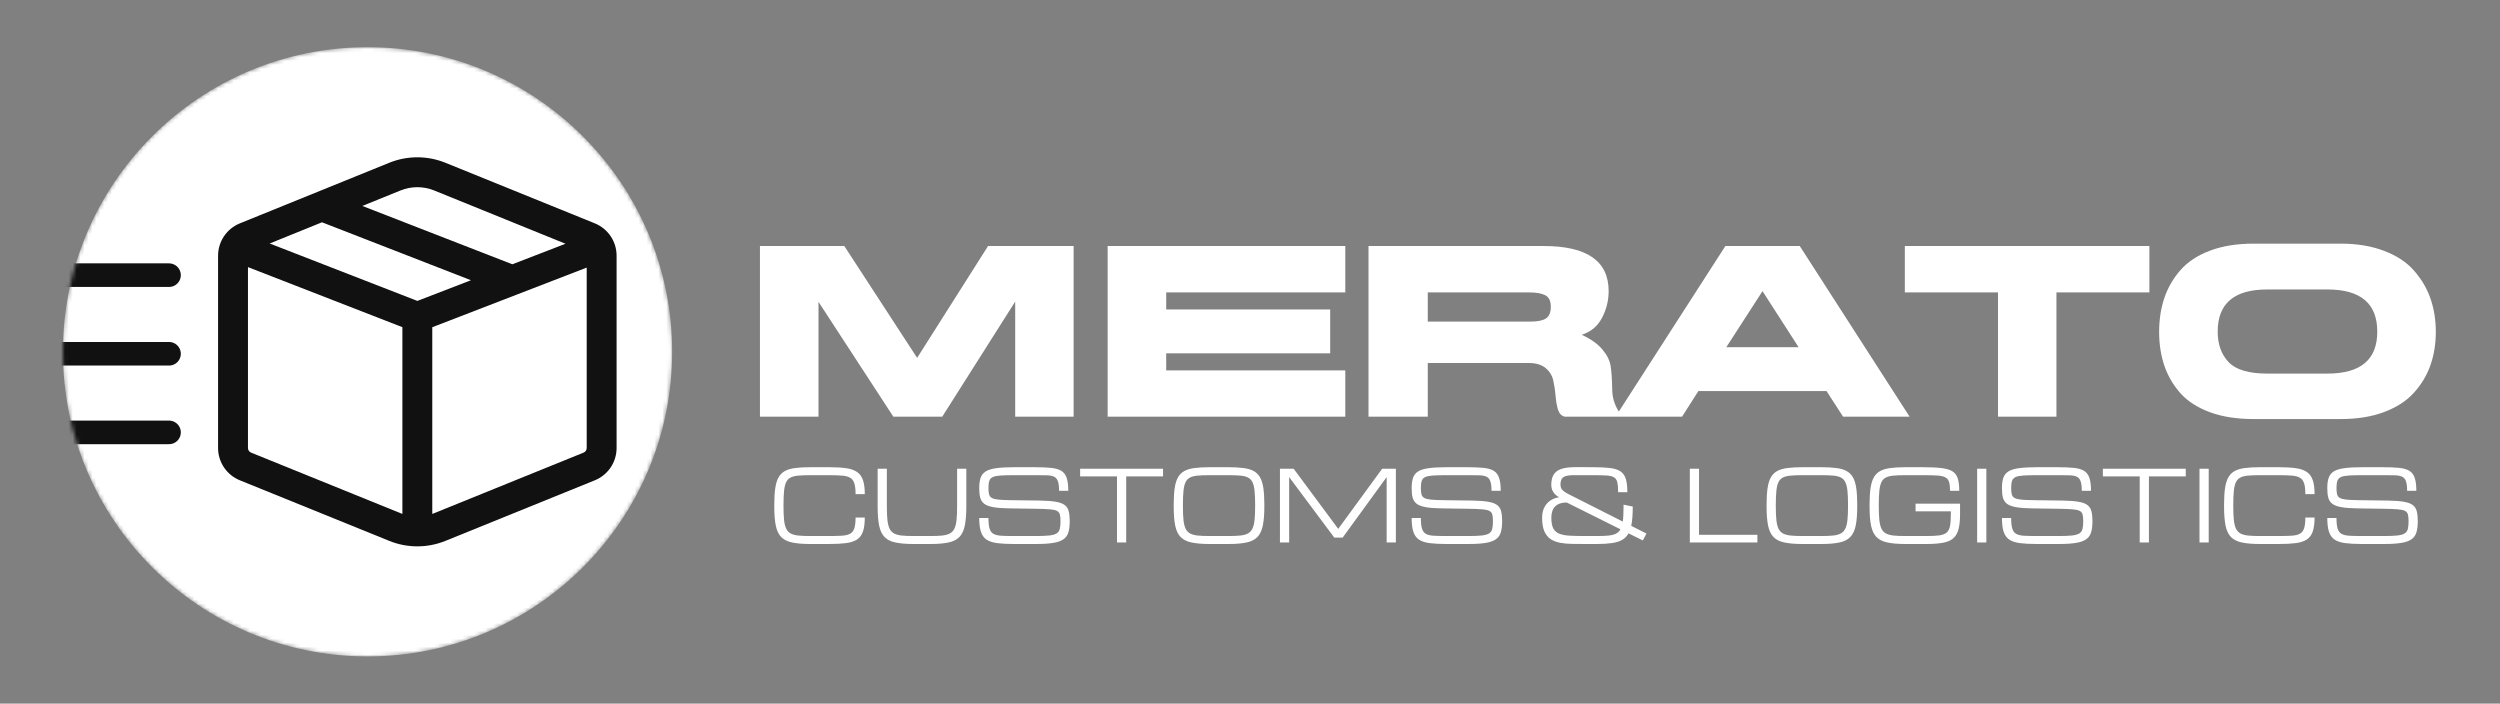 <?xml version="1.0" encoding="UTF-8"?> <svg xmlns="http://www.w3.org/2000/svg" width="636" height="179" viewBox="0 0 636 179" fill="none"><rect x="0" y="0" width="636" height="179" fill="#808080" stroke="none"/><g clip-path="url(#clip0_61_89)"><path d="M208.224 106H193.329V62.588H214.793L233.32 91.045L251.363 62.588H273.13V106H258.266V76.726L239.708 106H227.266L208.224 76.786V106ZM342.244 74.394H296.683V78.724H338.399V89.894H296.683V94.224H342.244V106H281.788V62.588H342.244V74.394ZM348.147 106V62.588H392.74C403.74 62.588 409.239 66.412 409.239 74.061C409.239 76.463 408.674 78.734 407.544 80.873C406.434 82.992 404.718 84.425 402.397 85.172C404.718 86.242 406.464 87.483 407.635 88.895C408.826 90.288 409.532 91.711 409.754 93.164C409.976 94.617 410.107 96.615 410.147 99.158C410.188 101.701 411.076 103.982 412.812 106H398.068C397.241 105.798 396.666 105.193 396.343 104.184C396.04 103.154 395.838 101.994 395.737 100.702C395.636 99.39 395.445 98.109 395.162 96.857C394.9 95.586 394.254 94.516 393.225 93.648C392.195 92.781 390.752 92.347 388.896 92.347H363.224V106H348.147ZM363.224 74.394V81.811H389.38C391.156 81.811 392.458 81.549 393.285 81.024C394.113 80.48 394.526 79.481 394.526 78.027C394.526 76.574 394.062 75.606 393.134 75.121C392.205 74.637 390.873 74.394 389.138 74.394H363.224ZM457.858 62.588L485.801 106H468.878L464.67 99.491H432.065L427.918 106H410.995L438.938 62.588H457.858ZM448.383 74.061L439.18 88.32H457.556L448.383 74.061ZM546.802 74.394H523.158V106H508.294V74.394H484.59V62.588H546.802V74.394ZM550.586 92.952C549.718 90.369 549.284 87.533 549.284 84.445C549.284 81.337 549.718 78.481 550.586 75.878C551.454 73.274 552.806 70.913 554.643 68.794C556.499 66.655 559.002 64.99 562.15 63.799C565.319 62.588 569.033 61.982 573.291 61.982H595.481C599.659 61.982 603.342 62.598 606.531 63.829C609.74 65.04 612.273 66.715 614.13 68.855C616.007 70.974 617.399 73.335 618.308 75.939C619.216 78.542 619.67 81.378 619.67 84.445C619.67 87.493 619.216 90.308 618.308 92.892C617.399 95.475 615.997 97.816 614.1 99.915C612.223 101.994 609.7 103.629 606.531 104.819C603.383 106.01 599.7 106.605 595.481 106.605H573.291C569.033 106.605 565.319 106.02 562.15 104.85C559.002 103.679 556.499 102.054 554.643 99.976C552.806 97.877 551.454 95.535 550.586 92.952ZM564.179 84.355C564.179 87.584 565.107 90.177 566.964 92.135C568.821 94.072 572.09 95.041 576.772 95.041H592.091C600.567 95.041 604.796 91.479 604.775 84.355C604.775 77.21 600.547 73.638 592.091 73.638H576.772C568.377 73.638 564.179 77.21 564.179 84.355Z" fill="white"></path><path d="M196.979 128.869V128.381C196.979 126.721 197.06 125.329 197.223 124.206C197.386 123.075 197.667 122.155 198.065 121.447C198.464 120.739 199.005 120.198 199.689 119.824C200.381 119.449 201.247 119.197 202.289 119.067C203.331 118.929 204.584 118.859 206.049 118.859H210.968C212.645 118.859 214.057 118.941 215.204 119.104C216.36 119.258 217.287 119.571 217.987 120.043C218.695 120.507 219.208 121.195 219.525 122.106C219.843 123.01 220.001 124.21 220.001 125.708H217.658C217.658 124.528 217.552 123.612 217.34 122.961C217.129 122.302 216.771 121.826 216.266 121.533C215.77 121.24 215.09 121.061 214.228 120.996C213.365 120.922 212.278 120.886 210.968 120.886H206.049C204.885 120.886 203.904 120.922 203.107 120.996C202.309 121.061 201.658 121.219 201.154 121.472C200.657 121.716 200.275 122.106 200.006 122.644C199.746 123.181 199.567 123.913 199.469 124.841C199.372 125.769 199.323 126.949 199.323 128.381V128.869C199.323 130.253 199.372 131.4 199.469 132.312C199.567 133.223 199.746 133.951 200.006 134.497C200.275 135.042 200.657 135.449 201.154 135.717C201.658 135.986 202.309 136.161 203.107 136.242C203.904 136.324 204.885 136.364 206.049 136.364H210.968C212.278 136.364 213.365 136.336 214.228 136.279C215.09 136.222 215.77 136.055 216.266 135.778C216.771 135.502 217.129 135.042 217.34 134.399C217.552 133.748 217.658 132.836 217.658 131.665H220.001C220.001 133.162 219.843 134.358 219.525 135.253C219.208 136.149 218.695 136.824 217.987 137.28C217.287 137.727 216.36 138.024 215.204 138.171C214.057 138.317 212.645 138.391 210.968 138.391H206.049C204.218 138.391 202.712 138.264 201.532 138.012C200.352 137.768 199.429 137.312 198.761 136.645C198.102 135.978 197.638 135.017 197.37 133.764C197.109 132.511 196.979 130.879 196.979 128.869ZM232.343 138.391C230.512 138.391 229.006 138.264 227.826 138.012C226.646 137.768 225.722 137.312 225.055 136.645C224.396 135.978 223.932 135.017 223.664 133.764C223.403 132.511 223.273 130.879 223.273 128.869V119.25H225.617V128.869C225.617 130.253 225.666 131.4 225.763 132.312C225.861 133.223 226.044 133.951 226.312 134.497C226.581 135.042 226.964 135.449 227.46 135.717C227.965 135.986 228.616 136.161 229.413 136.242C230.211 136.324 231.187 136.364 232.343 136.364H236.762C237.925 136.364 238.902 136.324 239.691 136.242C240.489 136.161 241.136 135.986 241.632 135.717C242.137 135.449 242.523 135.042 242.792 134.497C243.061 133.951 243.244 133.223 243.341 132.312C243.439 131.4 243.488 130.253 243.488 128.869V119.25H245.832V128.869C245.832 130.879 245.697 132.511 245.429 133.764C245.168 135.017 244.704 135.978 244.037 136.645C243.378 137.312 242.458 137.768 241.278 138.012C240.098 138.264 238.593 138.391 236.762 138.391H232.343ZM269.794 132.58C269.794 131.856 269.737 131.286 269.623 130.871C269.509 130.456 269.253 130.151 268.854 129.956C268.455 129.752 267.837 129.622 266.999 129.565C266.16 129.5 265.013 129.455 263.556 129.431L256.769 129.333C255.093 129.309 253.746 129.207 252.729 129.028C251.711 128.849 250.942 128.568 250.421 128.186C249.901 127.795 249.551 127.274 249.372 126.623C249.201 125.972 249.115 125.158 249.115 124.182C249.115 123.116 249.233 122.237 249.469 121.545C249.713 120.853 250.149 120.312 250.775 119.921C251.41 119.531 252.305 119.258 253.461 119.104C254.617 118.941 256.11 118.859 257.941 118.859H263.166C264.826 118.859 266.209 118.912 267.316 119.018C268.423 119.124 269.302 119.368 269.953 119.75C270.604 120.133 271.068 120.727 271.344 121.533C271.629 122.338 271.771 123.445 271.771 124.853H269.428C269.428 123.763 269.322 122.941 269.11 122.387C268.907 121.826 268.565 121.443 268.085 121.24C267.613 121.036 266.974 120.926 266.168 120.91C265.363 120.894 264.362 120.886 263.166 120.886H258.063C256.606 120.886 255.438 120.914 254.56 120.971C253.689 121.028 253.03 121.158 252.582 121.362C252.134 121.565 251.833 121.891 251.679 122.338C251.532 122.786 251.459 123.4 251.459 124.182C251.459 124.841 251.512 125.37 251.618 125.769C251.723 126.167 251.959 126.472 252.326 126.684C252.7 126.888 253.274 127.03 254.047 127.111C254.82 127.185 255.874 127.229 257.208 127.246L264.484 127.343C266.193 127.368 267.556 127.469 268.573 127.648C269.599 127.819 270.364 128.1 270.868 128.491C271.381 128.881 271.719 129.41 271.881 130.078C272.052 130.737 272.138 131.571 272.138 132.58C272.138 133.679 272.032 134.602 271.82 135.351C271.617 136.092 271.218 136.686 270.624 137.133C270.03 137.581 269.171 137.902 268.048 138.098C266.925 138.293 265.448 138.391 263.617 138.391H257.904C256.236 138.391 254.836 138.317 253.705 138.171C252.574 138.024 251.671 137.731 250.995 137.292C250.328 136.844 249.848 136.181 249.555 135.302C249.262 134.423 249.115 133.251 249.115 131.787H251.459C251.459 132.934 251.553 133.821 251.74 134.448C251.927 135.074 252.252 135.526 252.716 135.803C253.188 136.071 253.843 136.234 254.682 136.291C255.528 136.34 256.602 136.364 257.904 136.364H263.495C264.952 136.364 266.103 136.319 266.95 136.23C267.796 136.132 268.423 135.953 268.83 135.693C269.236 135.424 269.497 135.042 269.611 134.545C269.733 134.049 269.794 133.394 269.794 132.58ZM284.162 138V121.203H274.787V119.25H295.88V121.203H286.505V138H284.162ZM307.66 138.391C305.829 138.391 304.324 138.264 303.144 138.012C301.964 137.768 301.04 137.312 300.373 136.645C299.713 135.978 299.25 135.017 298.981 133.764C298.721 132.511 298.59 130.879 298.59 128.869V128.381C298.59 126.721 298.672 125.329 298.834 124.206C298.997 123.075 299.278 122.155 299.677 121.447C300.076 120.739 300.617 120.198 301.3 119.824C301.992 119.449 302.859 119.197 303.9 119.067C304.942 118.929 306.195 118.859 307.66 118.859H312.58C314.044 118.859 315.298 118.929 316.339 119.067C317.381 119.197 318.244 119.449 318.927 119.824C319.619 120.198 320.164 120.739 320.563 121.447C320.962 122.155 321.243 123.075 321.405 124.206C321.568 125.329 321.649 126.721 321.649 128.381V128.869C321.649 130.879 321.515 132.511 321.247 133.764C320.986 135.017 320.522 135.978 319.855 136.645C319.196 137.312 318.276 137.768 317.096 138.012C315.916 138.264 314.411 138.391 312.58 138.391H307.66ZM307.66 136.364H312.58C313.743 136.364 314.724 136.324 315.521 136.242C316.319 136.161 316.966 135.986 317.462 135.717C317.967 135.449 318.349 135.042 318.61 134.497C318.878 133.951 319.062 133.223 319.159 132.312C319.257 131.4 319.306 130.253 319.306 128.869V128.381C319.306 126.949 319.257 125.769 319.159 124.841C319.062 123.913 318.878 123.181 318.61 122.644C318.349 122.106 317.967 121.716 317.462 121.472C316.966 121.219 316.319 121.061 315.521 120.996C314.724 120.922 313.743 120.886 312.58 120.886H307.66C306.496 120.886 305.516 120.922 304.718 120.996C303.921 121.061 303.27 121.219 302.765 121.472C302.269 121.716 301.886 122.106 301.618 122.644C301.357 123.181 301.178 123.913 301.081 124.841C300.983 125.769 300.934 126.949 300.934 128.381V128.869C300.934 130.253 300.983 131.4 301.081 132.312C301.178 133.223 301.357 133.951 301.618 134.497C301.886 135.042 302.269 135.449 302.765 135.717C303.27 135.986 303.921 136.161 304.718 136.242C305.516 136.324 306.496 136.364 307.66 136.364ZM325.617 138V119.25H329.108L340.448 134.545L351.618 119.25H355.109V138H352.765V121.374L341.571 136.767H339.447L327.96 121.374V138H325.617ZM379.804 132.58C379.804 131.856 379.747 131.286 379.633 130.871C379.519 130.456 379.263 130.151 378.864 129.956C378.465 129.752 377.847 129.622 377.008 129.565C376.17 129.5 375.023 129.455 373.566 129.431L366.779 129.333C365.102 129.309 363.756 129.207 362.738 129.028C361.721 128.849 360.952 128.568 360.431 128.186C359.91 127.795 359.56 127.274 359.381 126.623C359.21 125.972 359.125 125.158 359.125 124.182C359.125 123.116 359.243 122.237 359.479 121.545C359.723 120.853 360.159 120.312 360.785 119.921C361.42 119.531 362.315 119.258 363.471 119.104C364.626 118.941 366.12 118.859 367.951 118.859H373.175C374.835 118.859 376.219 118.912 377.326 119.018C378.432 119.124 379.311 119.368 379.962 119.75C380.613 120.133 381.077 120.727 381.354 121.533C381.639 122.338 381.781 123.445 381.781 124.853H379.438C379.438 123.763 379.332 122.941 379.12 122.387C378.917 121.826 378.575 121.443 378.095 121.24C377.623 121.036 376.984 120.926 376.178 120.91C375.373 120.894 374.372 120.886 373.175 120.886H368.073C366.616 120.886 365.448 120.914 364.569 120.971C363.699 121.028 363.039 121.158 362.592 121.362C362.144 121.565 361.843 121.891 361.688 122.338C361.542 122.786 361.469 123.4 361.469 124.182C361.469 124.841 361.522 125.37 361.627 125.769C361.733 126.167 361.969 126.472 362.335 126.684C362.71 126.888 363.284 127.03 364.057 127.111C364.83 127.185 365.884 127.229 367.218 127.246L374.494 127.343C376.203 127.368 377.566 127.469 378.583 127.648C379.608 127.819 380.373 128.1 380.878 128.491C381.391 128.881 381.728 129.41 381.891 130.078C382.062 130.737 382.147 131.571 382.147 132.58C382.147 133.679 382.042 134.602 381.83 135.351C381.627 136.092 381.228 136.686 380.634 137.133C380.04 137.581 379.181 137.902 378.058 138.098C376.935 138.293 375.458 138.391 373.627 138.391H367.914C366.246 138.391 364.846 138.317 363.715 138.171C362.584 138.024 361.68 137.731 361.005 137.292C360.338 136.844 359.857 136.181 359.564 135.302C359.271 134.423 359.125 133.251 359.125 131.787H361.469C361.469 132.934 361.562 133.821 361.75 134.448C361.937 135.074 362.262 135.526 362.726 135.803C363.198 136.071 363.853 136.234 364.691 136.291C365.538 136.34 366.612 136.364 367.914 136.364H373.505C374.962 136.364 376.113 136.319 376.959 136.23C377.806 136.132 378.432 135.953 378.839 135.693C379.246 135.424 379.507 135.042 379.621 134.545C379.743 134.049 379.804 133.394 379.804 132.58ZM403.302 138.391C402.13 138.391 400.999 138.382 399.909 138.366C398.826 138.35 397.825 138.256 396.906 138.085C395.986 137.915 395.181 137.605 394.489 137.158C393.805 136.702 393.272 136.043 392.89 135.18C392.507 134.309 392.316 133.166 392.316 131.75C392.316 130.619 392.528 129.683 392.951 128.942C393.374 128.194 393.919 127.62 394.586 127.221C395.254 126.822 395.945 126.582 396.662 126.501C396.002 126.167 395.486 125.703 395.111 125.109C394.737 124.515 394.586 123.75 394.66 122.814C394.741 121.74 395.034 120.918 395.539 120.349C396.043 119.779 396.731 119.388 397.602 119.177C398.472 118.957 399.502 118.847 400.69 118.847H403.766V118.859H405.451C407.127 118.859 408.515 118.929 409.613 119.067C410.72 119.197 411.591 119.474 412.226 119.897C412.868 120.312 413.324 120.947 413.593 121.801C413.861 122.648 413.996 123.787 413.996 125.219H411.652C411.652 124.137 411.583 123.299 411.444 122.705C411.306 122.111 411.025 121.687 410.602 121.435C410.179 121.175 409.556 121.02 408.734 120.971C407.912 120.914 406.818 120.886 405.451 120.886H400.299C399.29 120.886 398.509 121.008 397.956 121.252C397.402 121.488 397.085 122.029 397.003 122.875C396.938 123.575 397.056 124.121 397.357 124.511C397.659 124.894 398.24 125.305 399.103 125.744L412.836 132.69C412.909 132.194 412.958 131.632 412.982 131.005C413.015 130.371 413.031 129.659 413.031 128.869V128.381L415.375 128.869C415.375 129.878 415.342 130.79 415.277 131.604C415.22 132.409 415.123 133.133 414.984 133.776L418.854 135.729L417.938 137.487L414.301 135.681C413.902 136.405 413.357 136.962 412.665 137.353C411.981 137.744 411.119 138.012 410.077 138.159C409.035 138.313 407.778 138.391 406.305 138.391H403.302ZM394.66 131.713C394.66 132.869 394.822 133.768 395.148 134.411C395.482 135.046 395.994 135.502 396.686 135.778C397.378 136.055 398.269 136.222 399.359 136.279C400.458 136.336 401.772 136.364 403.302 136.364H406.305C407.428 136.364 408.38 136.328 409.162 136.254C409.943 136.181 410.582 136.022 411.078 135.778C411.583 135.534 411.973 135.16 412.25 134.655L398.566 127.832C397.305 127.832 396.336 128.157 395.661 128.808C394.993 129.459 394.66 130.428 394.66 131.713ZM429.889 138V119.25H432.233V136.047H447.077V138H429.889ZM458.49 138.391C456.659 138.391 455.154 138.264 453.974 138.012C452.794 137.768 451.87 137.312 451.203 136.645C450.543 135.978 450.08 135.017 449.811 133.764C449.551 132.511 449.42 130.879 449.42 128.869V128.381C449.42 126.721 449.502 125.329 449.665 124.206C449.827 123.075 450.108 122.155 450.507 121.447C450.906 120.739 451.447 120.198 452.13 119.824C452.822 119.449 453.689 119.197 454.73 119.067C455.772 118.929 457.025 118.859 458.49 118.859H463.41C464.875 118.859 466.128 118.929 467.169 119.067C468.211 119.197 469.074 119.449 469.757 119.824C470.449 120.198 470.994 120.739 471.393 121.447C471.792 122.155 472.073 123.075 472.235 124.206C472.398 125.329 472.479 126.721 472.479 128.381V128.869C472.479 130.879 472.345 132.511 472.077 133.764C471.816 135.017 471.352 135.978 470.685 136.645C470.026 137.312 469.106 137.768 467.926 138.012C466.746 138.264 465.241 138.391 463.41 138.391H458.49ZM458.49 136.364H463.41C464.573 136.364 465.554 136.324 466.352 136.242C467.149 136.161 467.796 135.986 468.292 135.717C468.797 135.449 469.18 135.042 469.44 134.497C469.708 133.951 469.892 133.223 469.989 132.312C470.087 131.4 470.136 130.253 470.136 128.869V128.381C470.136 126.949 470.087 125.769 469.989 124.841C469.892 123.913 469.708 123.181 469.44 122.644C469.18 122.106 468.797 121.716 468.292 121.472C467.796 121.219 467.149 121.061 466.352 120.996C465.554 120.922 464.573 120.886 463.41 120.886H458.49C457.326 120.886 456.346 120.922 455.548 120.996C454.751 121.061 454.1 121.219 453.595 121.472C453.099 121.716 452.716 122.106 452.448 122.644C452.187 123.181 452.008 123.913 451.911 124.841C451.813 125.769 451.764 126.949 451.764 128.381V128.869C451.764 130.253 451.813 131.4 451.911 132.312C452.008 133.223 452.187 133.951 452.448 134.497C452.716 135.042 453.099 135.449 453.595 135.717C454.1 135.986 454.751 136.161 455.548 136.242C456.346 136.324 457.326 136.364 458.49 136.364ZM475.617 128.869V128.381C475.617 126.721 475.698 125.329 475.861 124.206C476.024 123.075 476.304 122.155 476.703 121.447C477.102 120.739 477.643 120.198 478.327 119.824C479.018 119.449 479.885 119.197 480.927 119.067C481.968 118.929 483.222 118.859 484.687 118.859H489.276C491.197 118.859 492.755 118.933 493.952 119.079C495.156 119.226 496.08 119.506 496.723 119.921C497.374 120.336 497.821 120.943 498.065 121.74C498.31 122.53 498.432 123.567 498.432 124.853H496.088C496.088 123.885 496.002 123.132 495.832 122.595C495.661 122.049 495.339 121.659 494.867 121.423C494.395 121.179 493.708 121.028 492.804 120.971C491.909 120.914 490.733 120.886 489.276 120.886H484.687C483.523 120.886 482.542 120.922 481.745 120.996C480.947 121.061 480.296 121.219 479.792 121.472C479.295 121.716 478.913 122.106 478.644 122.644C478.384 123.181 478.205 123.913 478.107 124.841C478.009 125.769 477.96 126.949 477.96 128.381V128.869C477.96 130.253 478.009 131.4 478.107 132.312C478.205 133.223 478.384 133.951 478.644 134.497C478.913 135.042 479.295 135.449 479.792 135.717C480.296 135.986 480.947 136.161 481.745 136.242C482.542 136.324 483.523 136.364 484.687 136.364H490.094C491.437 136.364 492.519 136.311 493.341 136.206C494.163 136.092 494.786 135.856 495.209 135.498C495.64 135.131 495.929 134.578 496.076 133.837C496.222 133.089 496.295 132.08 496.295 130.81V130.09H487.323V128.137H498.639V130.81C498.639 132.397 498.505 133.687 498.236 134.68C497.968 135.673 497.512 136.442 496.869 136.987C496.234 137.524 495.364 137.89 494.257 138.085C493.158 138.289 491.771 138.391 490.094 138.391H484.687C482.855 138.391 481.35 138.264 480.17 138.012C478.99 137.768 478.066 137.312 477.399 136.645C476.74 135.978 476.276 135.017 476.007 133.764C475.747 132.511 475.617 130.879 475.617 128.869ZM502.985 138V119.25H505.329V138H502.985ZM529.975 132.58C529.975 131.856 529.918 131.286 529.804 130.871C529.69 130.456 529.433 130.151 529.035 129.956C528.636 129.752 528.017 129.622 527.179 129.565C526.341 129.5 525.194 129.455 523.737 129.431L516.95 129.333C515.273 129.309 513.926 129.207 512.909 129.028C511.892 128.849 511.123 128.568 510.602 128.186C510.081 127.795 509.731 127.274 509.552 126.623C509.381 125.972 509.296 125.158 509.296 124.182C509.296 123.116 509.414 122.237 509.65 121.545C509.894 120.853 510.329 120.312 510.956 119.921C511.591 119.531 512.486 119.258 513.642 119.104C514.797 118.941 516.291 118.859 518.122 118.859H523.346C525.006 118.859 526.39 118.912 527.497 119.018C528.603 119.124 529.482 119.368 530.133 119.75C530.784 120.133 531.248 120.727 531.525 121.533C531.81 122.338 531.952 123.445 531.952 124.853H529.608C529.608 123.763 529.503 122.941 529.291 122.387C529.088 121.826 528.746 121.443 528.266 121.24C527.794 121.036 527.155 120.926 526.349 120.91C525.543 120.894 524.542 120.886 523.346 120.886H518.244C516.787 120.886 515.619 120.914 514.74 120.971C513.869 121.028 513.21 121.158 512.763 121.362C512.315 121.565 512.014 121.891 511.859 122.338C511.713 122.786 511.64 123.4 511.64 124.182C511.64 124.841 511.693 125.37 511.798 125.769C511.904 126.167 512.14 126.472 512.506 126.684C512.881 126.888 513.454 127.03 514.228 127.111C515.001 127.185 516.055 127.229 517.389 127.246L524.665 127.343C526.374 127.368 527.737 127.469 528.754 127.648C529.779 127.819 530.544 128.1 531.049 128.491C531.562 128.881 531.899 129.41 532.062 130.078C532.233 130.737 532.318 131.571 532.318 132.58C532.318 133.679 532.213 134.602 532.001 135.351C531.798 136.092 531.399 136.686 530.805 137.133C530.211 137.581 529.352 137.902 528.229 138.098C527.106 138.293 525.629 138.391 523.798 138.391H518.085C516.417 138.391 515.017 138.317 513.886 138.171C512.755 138.024 511.851 137.731 511.176 137.292C510.508 136.844 510.028 136.181 509.735 135.302C509.442 134.423 509.296 133.251 509.296 131.787H511.64C511.64 132.934 511.733 133.821 511.92 134.448C512.108 135.074 512.433 135.526 512.897 135.803C513.369 136.071 514.024 136.234 514.862 136.291C515.709 136.34 516.783 136.364 518.085 136.364H523.676C525.132 136.364 526.284 136.319 527.13 136.23C527.977 136.132 528.603 135.953 529.01 135.693C529.417 135.424 529.678 135.042 529.792 134.545C529.914 134.049 529.975 133.394 529.975 132.58ZM544.342 138V121.203H534.967V119.25H556.061V121.203H546.686V138H544.342ZM559.552 138V119.25H561.896V138H559.552ZM565.802 128.869V128.381C565.802 126.721 565.884 125.329 566.046 124.206C566.209 123.075 566.49 122.155 566.889 121.447C567.287 120.739 567.829 120.198 568.512 119.824C569.204 119.449 570.071 119.197 571.112 119.067C572.154 118.929 573.407 118.859 574.872 118.859H579.792C581.468 118.859 582.88 118.941 584.027 119.104C585.183 119.258 586.111 119.571 586.811 120.043C587.519 120.507 588.031 121.195 588.349 122.106C588.666 123.01 588.825 124.21 588.825 125.708H586.481C586.481 124.528 586.375 123.612 586.164 122.961C585.952 122.302 585.594 121.826 585.089 121.533C584.593 121.24 583.913 121.061 583.051 120.996C582.188 120.922 581.102 120.886 579.792 120.886H574.872C573.708 120.886 572.728 120.922 571.93 120.996C571.133 121.061 570.482 121.219 569.977 121.472C569.481 121.716 569.098 122.106 568.83 122.644C568.569 123.181 568.39 123.913 568.292 124.841C568.195 125.769 568.146 126.949 568.146 128.381V128.869C568.146 130.253 568.195 131.4 568.292 132.312C568.39 133.223 568.569 133.951 568.83 134.497C569.098 135.042 569.481 135.449 569.977 135.717C570.482 135.986 571.133 136.161 571.93 136.242C572.728 136.324 573.708 136.364 574.872 136.364H579.792C581.102 136.364 582.188 136.336 583.051 136.279C583.913 136.222 584.593 136.055 585.089 135.778C585.594 135.502 585.952 135.042 586.164 134.399C586.375 133.748 586.481 132.836 586.481 131.665H588.825C588.825 133.162 588.666 134.358 588.349 135.253C588.031 136.149 587.519 136.824 586.811 137.28C586.111 137.727 585.183 138.024 584.027 138.171C582.88 138.317 581.468 138.391 579.792 138.391H574.872C573.041 138.391 571.535 138.264 570.355 138.012C569.175 137.768 568.252 137.312 567.584 136.645C566.925 135.978 566.461 135.017 566.193 133.764C565.932 132.511 565.802 130.879 565.802 128.869ZM612.738 132.58C612.738 131.856 612.681 131.286 612.567 130.871C612.453 130.456 612.197 130.151 611.798 129.956C611.4 129.752 610.781 129.622 609.943 129.565C609.105 129.5 607.957 129.455 606.5 129.431L599.713 129.333C598.037 129.309 596.69 129.207 595.673 129.028C594.656 128.849 593.887 128.568 593.366 128.186C592.845 127.795 592.495 127.274 592.316 126.623C592.145 125.972 592.06 125.158 592.06 124.182C592.06 123.116 592.178 122.237 592.414 121.545C592.658 120.853 593.093 120.312 593.72 119.921C594.354 119.531 595.25 119.258 596.405 119.104C597.561 118.941 599.054 118.859 600.885 118.859H606.11C607.77 118.859 609.153 118.912 610.26 119.018C611.367 119.124 612.246 119.368 612.897 119.75C613.548 120.133 614.012 120.727 614.289 121.533C614.573 122.338 614.716 123.445 614.716 124.853H612.372C612.372 123.763 612.266 122.941 612.055 122.387C611.851 121.826 611.509 121.443 611.029 121.24C610.557 121.036 609.918 120.926 609.113 120.91C608.307 120.894 607.306 120.886 606.11 120.886H601.007C599.551 120.886 598.383 120.914 597.504 120.971C596.633 121.028 595.974 121.158 595.526 121.362C595.079 121.565 594.778 121.891 594.623 122.338C594.477 122.786 594.403 123.4 594.403 124.182C594.403 124.841 594.456 125.37 594.562 125.769C594.668 126.167 594.904 126.472 595.27 126.684C595.644 126.888 596.218 127.03 596.991 127.111C597.764 127.185 598.818 127.229 600.153 127.246L607.428 127.343C609.137 127.368 610.5 127.469 611.518 127.648C612.543 127.819 613.308 128.1 613.812 128.491C614.325 128.881 614.663 129.41 614.826 130.078C614.997 130.737 615.082 131.571 615.082 132.58C615.082 133.679 614.976 134.602 614.765 135.351C614.561 136.092 614.162 136.686 613.568 137.133C612.974 137.581 612.116 137.902 610.993 138.098C609.87 138.293 608.393 138.391 606.562 138.391H600.849C599.18 138.391 597.781 138.317 596.649 138.171C595.518 138.024 594.615 137.731 593.939 137.292C593.272 136.844 592.792 136.181 592.499 135.302C592.206 134.423 592.06 133.251 592.06 131.787H594.403C594.403 132.934 594.497 133.821 594.684 134.448C594.871 135.074 595.197 135.526 595.661 135.803C596.133 136.071 596.788 136.234 597.626 136.291C598.472 136.34 599.547 136.364 600.849 136.364H606.439C607.896 136.364 609.048 136.319 609.894 136.23C610.74 136.132 611.367 135.953 611.774 135.693C612.181 135.424 612.441 135.042 612.555 134.545C612.677 134.049 612.738 133.394 612.738 132.58Z" fill="white"></path><mask id="mask0_61_89" style="mask-type:alpha" maskUnits="userSpaceOnUse" x="16" y="12" width="155" height="155"><circle cx="93.5" cy="89.5" r="77.5" fill="black"></circle></mask><g mask="url(#mask0_61_89)"><circle cx="93.5" cy="89.5" r="77.5" fill="white"></circle><path d="M8 70H43" stroke="#111111" stroke-width="6" stroke-linecap="round"></path><path d="M8 90H43" stroke="#111111" stroke-width="6" stroke-linecap="round"></path><path d="M8 110H43" stroke="#111111" stroke-width="6" stroke-linecap="round"></path></g><path d="M99.028 41.408C103.608 39.551 108.732 39.551 113.312 41.408L151.321 56.819C152.958 57.482 154.36 58.619 155.347 60.083C156.334 61.548 156.861 63.274 156.861 65.041V113.973C156.86 115.739 156.333 117.464 155.346 118.928C154.359 120.391 152.957 121.527 151.321 122.19L113.312 137.601C108.732 139.458 103.608 139.458 99.028 137.601L61.019 122.19C59.382 121.527 57.98 120.39 56.993 118.926C56.006 117.461 55.478 115.735 55.478 113.968V65.046C55.478 63.279 56.006 61.553 56.993 60.089C57.98 58.624 59.382 57.487 61.019 56.824L99.028 41.408ZM110.453 48.455C107.706 47.341 104.634 47.341 101.887 48.455L92.179 52.393L130.335 67.231L143.864 62.01L110.453 48.455ZM119.811 71.291L81.914 56.55L68.608 61.944L106.175 76.553L119.811 71.291ZM63.082 113.973C63.083 114.225 63.158 114.471 63.299 114.679C63.44 114.888 63.64 115.05 63.873 115.144L101.887 130.554C102.045 130.622 102.206 130.683 102.368 130.737V83.234L63.082 67.956V113.973ZM110.453 130.554L148.467 115.144C148.701 115.049 148.901 114.887 149.042 114.677C149.183 114.468 149.258 114.221 149.258 113.968V68.077L109.972 83.244V130.742L110.453 130.554Z" fill="#111111"></path></g><defs><clipPath id="clip0_61_89"><rect width="636" height="179" fill="white"></rect></clipPath></defs></svg> 